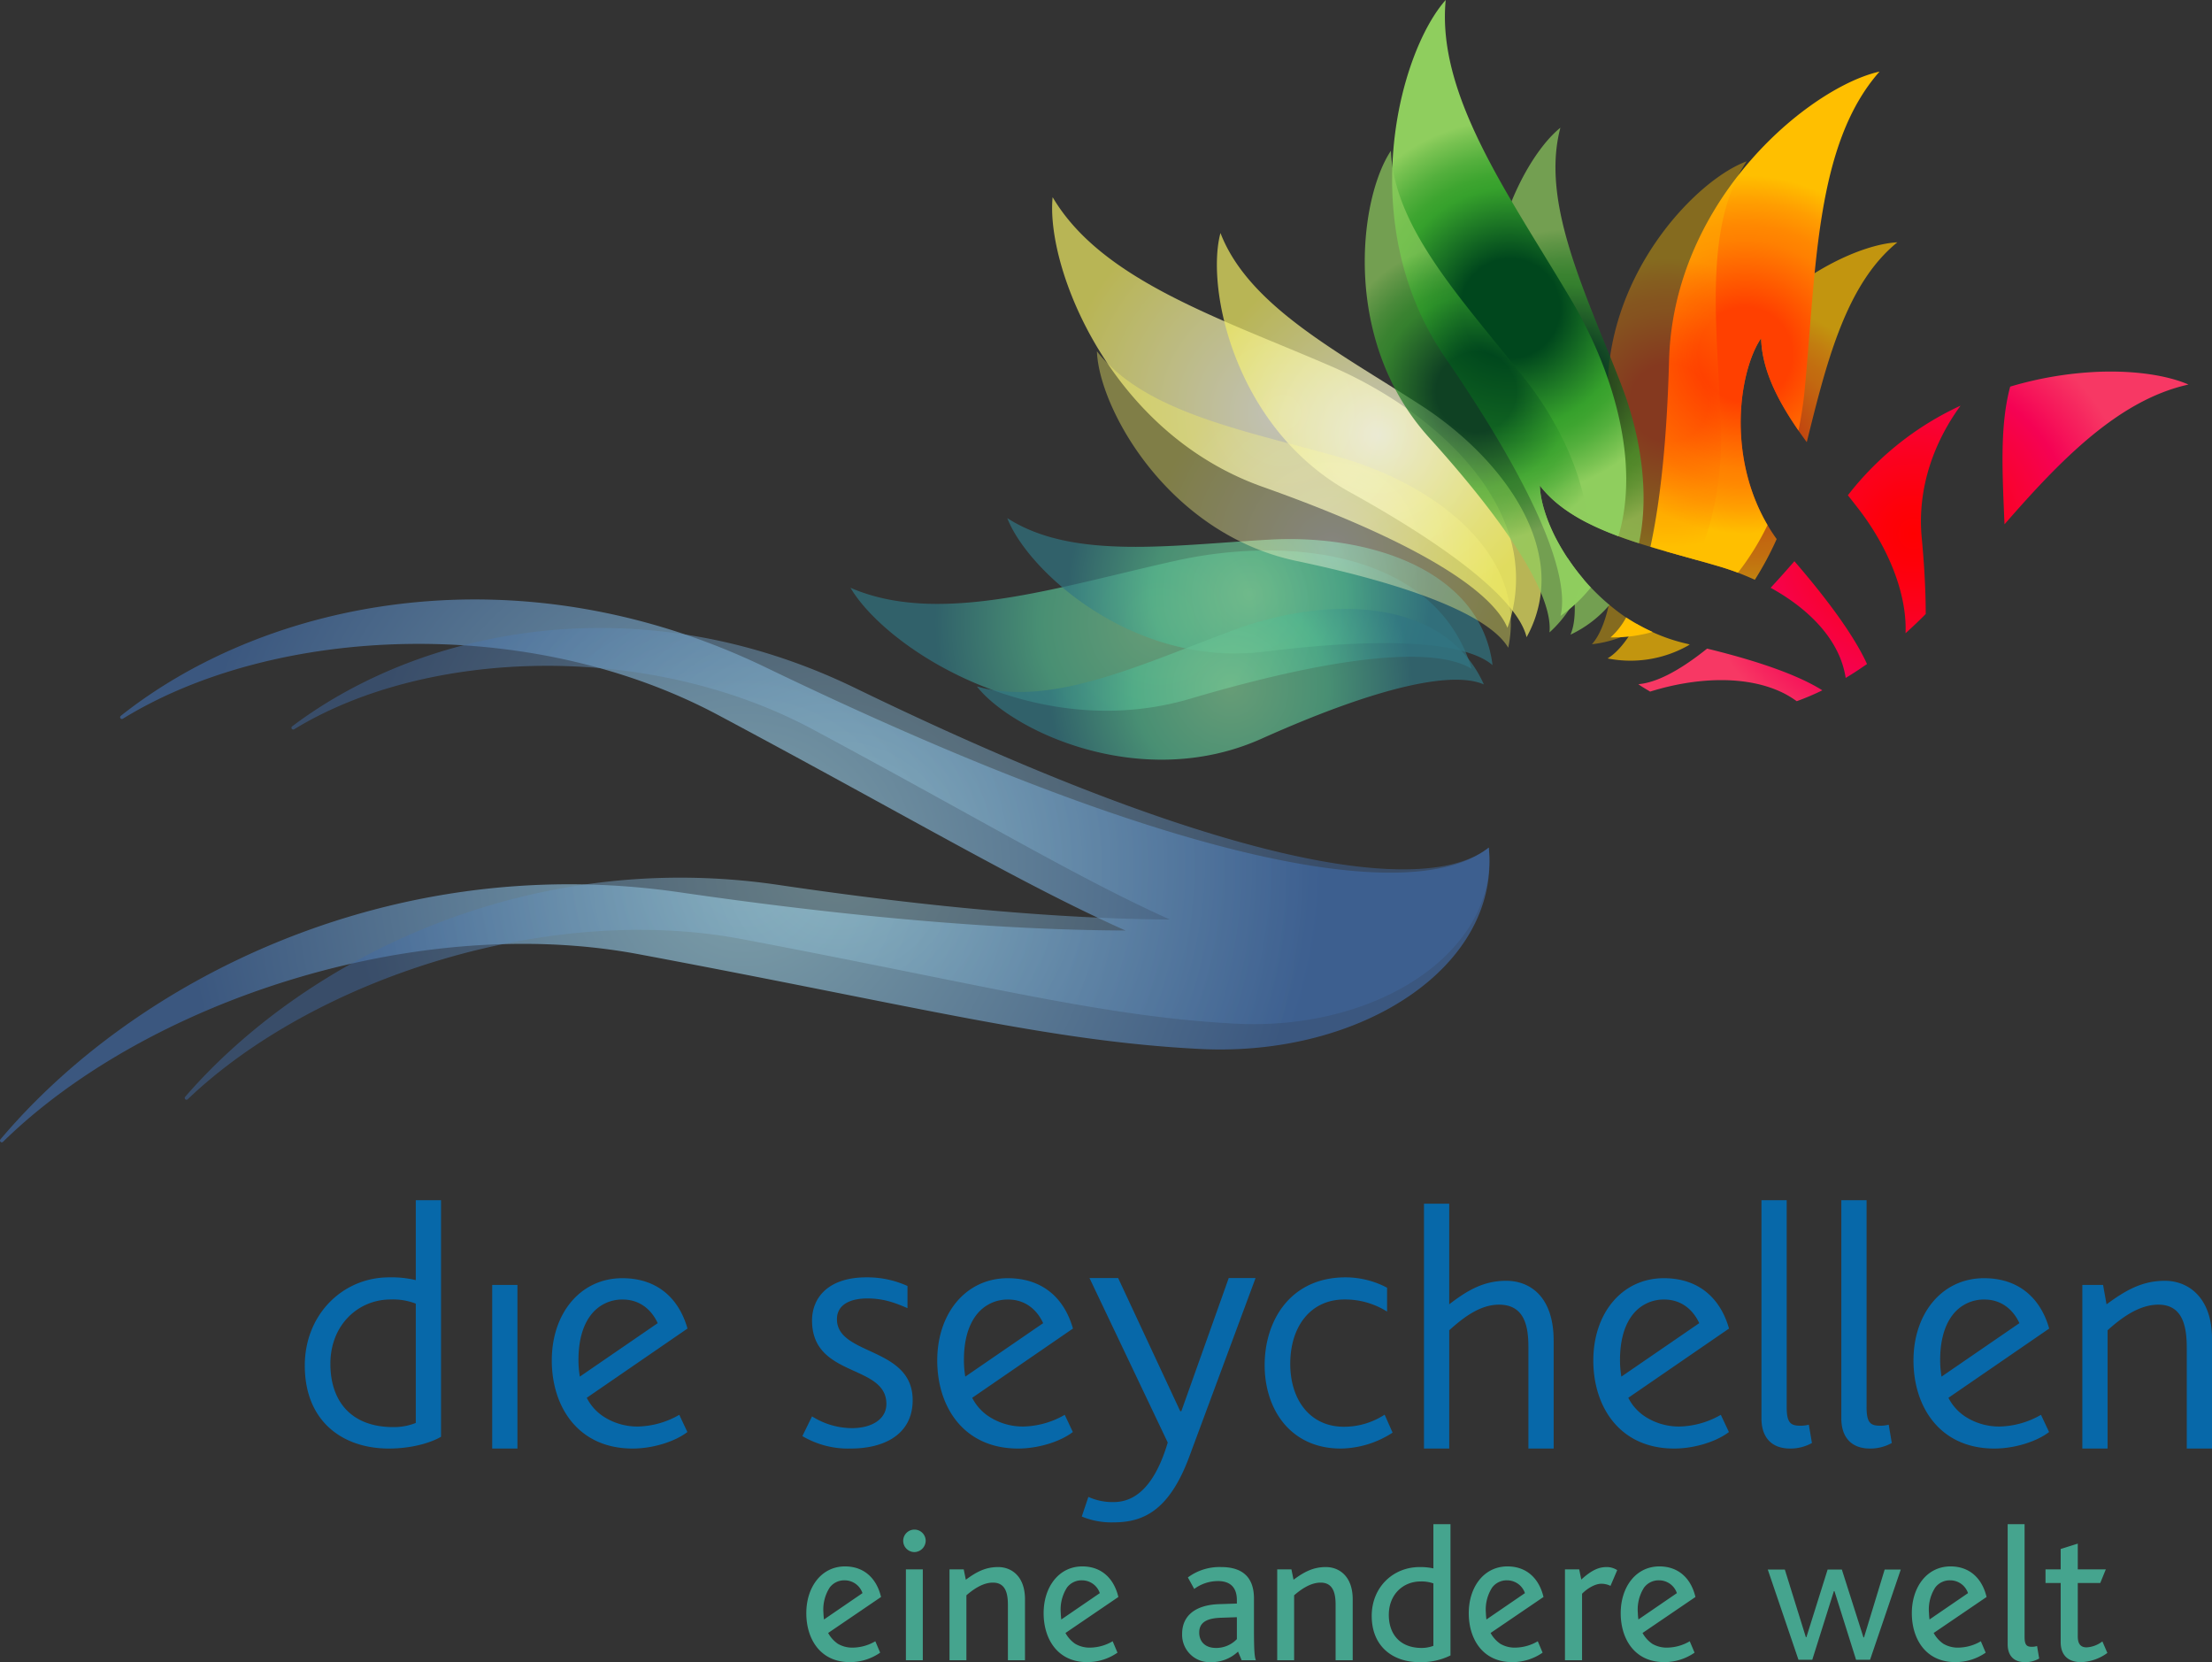<svg id="Layer_2" data-name="Layer 2" xmlns="http://www.w3.org/2000/svg" xmlns:xlink="http://www.w3.org/1999/xlink" viewBox="0 0 675.394 507.405"><rect x="0" y="0" width="675.394" height="507.405" fill="#333333" stroke="none"/><defs><radialGradient id="Coconut" cx="575.048" cy="148.241" r="54.833" gradientTransform="rotate(3.342 192.72 338.63)" gradientUnits="userSpaceOnUse"><stop offset=".213" stop-color="#ff4000"/><stop offset=".517" stop-color="#ff8001"/><stop offset=".584" stop-color="#ff8801"/><stop offset=".689" stop-color="#ff9e01"/><stop offset=".809" stop-color="#ffbf00"/></radialGradient><radialGradient id="Sky-2" cx="305.999" cy="296.917" r="149.758" xlink:href="#Sky"/><radialGradient id="Sand" cx="431.269" cy="144.953" r="68.114" gradientTransform="rotate(3.342 192.72 338.63)" gradientUnits="userSpaceOnUse"><stop offset="0" stop-color="#fffff2"/><stop offset="1" stop-color="#f2ed64"/></radialGradient><radialGradient id="Aqua-2" cx="476.302" cy="355.158" r="55.696" gradientTransform="rotate(7.579 1515.556 -50.033)" xlink:href="#Aqua"/><radialGradient id="Sand-2" cx="460.754" cy="150.169" r="55.703" xlink:href="#Sand"/><radialGradient id="Aqua-3" cx="370.33" cy="-144.086" r="55.693" gradientTransform="rotate(-9.503 2728.05 -286.609)" xlink:href="#Aqua"/><radialGradient id="Sand-3" cx="448.54" cy="185.693" r="54.956" xlink:href="#Sand"/><radialGradient id="Passion" cx="625.598" cy="170.629" r="68.589" gradientTransform="rotate(3.342 192.72 338.63)" gradientUnits="userSpaceOnUse"><stop offset="0" stop-color="#ff0001"/><stop offset=".135" stop-color="#fe0009"/><stop offset=".346" stop-color="#fb011f"/><stop offset=".604" stop-color="#f70243"/><stop offset=".714" stop-color="#f50254"/><stop offset="1" stop-color="#f73864"/></radialGradient><radialGradient id="Aqua" cx="376.831" cy="78.674" r="68.809" gradientTransform="rotate(-1.812 4963.152 -723.575)" gradientUnits="userSpaceOnUse"><stop offset="0" stop-color="#7dca94"/><stop offset=".531" stop-color="#52b78f"/><stop offset="1" stop-color="#307582"/></radialGradient><radialGradient id="Coconut-2" cx="571.076" cy="118.99" r="67.621" xlink:href="#Coconut"/><radialGradient id="Coconut-3" cx="548.844" cy="135.053" r="54.729" xlink:href="#Coconut"/><radialGradient id="Island" cx="517.622" cy="130.31" r="57.393" gradientTransform="rotate(3.342 192.72 338.63)" gradientUnits="userSpaceOnUse"><stop offset=".213" stop-color="#00471d"/><stop offset=".517" stop-color="#36a12c"/><stop offset=".57" stop-color="#3ea530"/><stop offset=".652" stop-color="#54b03d"/><stop offset=".752" stop-color="#78c251"/><stop offset=".809" stop-color="#8fce5e"/></radialGradient><radialGradient id="Island-2" cx="498.708" cy="109.112" r="71.06" xlink:href="#Island"/><radialGradient id="Island-3" cx="489.768" cy="135.178" r="57.041" xlink:href="#Island"/><radialGradient id="Sky" cx="277.816" cy="299.06" r="171.134" gradientUnits="userSpaceOnUse"><stop offset="0" stop-color="#9fcfdd"/><stop offset="1" stop-color="#3f67a0"/></radialGradient><style>.cls-16{fill:#0768a9}.cls-17{fill:#45a48e}</style></defs><path d="M481.641 212.77c-18.673-12.68-47.11-13.925-72.027-8.437-36.187 8.034-72.376 20.086-99.515 8.303 3.482 5.88 10.335 12.795 19.59 19.069 20.185 13.695 51.742 24.39 84.23 14.774 49.211-14.534 75.705-15.303 85.834-9.113a44.354 44.354 0 00-18.112-24.596" transform="translate(-50.423 -33.205)" fill="url(#Aqua)" opacity=".7"/><path d="M510.521 194.338c-7.677-21.238-29.926-38.966-53.302-49.165-34.016-14.763-70.375-26.282-85.396-51.779-.666 6.803.821 16.43 4.623 26.94 8.295 22.944 27.532 50.15 59.488 61.48 48.334 17.157 70.217 32.088 74.761 43.067a44.414 44.414 0 00-.174-30.544" transform="translate(-50.423 -33.205)" fill="url(#Sand)" opacity=".7"/><path d="M494.93 214.196c-13.232-12.594-35.752-17.357-56.378-16.284-29.967 1.619-60.464 6.45-80.579-6.547 2 5.147 6.56 11.578 13.127 17.821 14.298 13.594 38.092 26.328 65.304 22.96 41.184-5.096 62.457-2.194 69.732 4.1a35.933 35.933 0 00-11.206-22.05" transform="translate(-50.423 -33.205)" fill="url(#Aqua-2)" opacity=".7"/><path d="M520.429 203.3c-3.3-17.97-18.715-35.078-36.048-46.305-25.186-16.305-52.693-30.32-61.312-52.66-1.432 5.336-1.518 13.217.113 22.117 3.595 19.433 15.349 43.69 39.343 56.958 36.342 20.119 51.826 34.94 54.009 44.314a35.933 35.933 0 003.895-24.424" transform="translate(-50.423 -33.205)" fill="url(#Sand-2)" opacity=".7"/><path d="M486.302 224.357c-16.344-8.158-39.286-6.086-58.677.997-28.151 10.347-55.888 23.909-78.931 17.398 3.402 4.34 9.665 9.14 17.756 13.176 17.675 8.813 44.155 13.993 69.178 2.774 37.889-16.968 59.063-20.447 67.867-16.561a35.922 35.922 0 00-17.193-17.784" transform="translate(-50.423 -33.205)" fill="url(#Aqua-3)" opacity=".7"/><path d="M507.482 206.454c-8.43-16.22-28.203-28.015-48.07-33.675-28.85-8.196-59.281-13.51-74.063-32.332.2 5.526 2.427 13.079 6.617 21.113 9.104 17.505 27.487 37.242 54.326 42.891 40.63 8.55 59.81 18.17 64.64 26.488a35.91 35.91 0 00-3.45-24.485" transform="translate(-50.423 -33.205)" fill="url(#Sand-3)" opacity=".4"/><path d="M614.749 184.254a.465.465 0 00-.111.138c1.165 1.487 2.337 2.974 3.492 4.475 8.466 11.072 14.597 25.094 14.118 37.64a134.584 134.584 0 006.167-5.88c-.021-6.55-.367-14.127-1.217-23.118-1.539-15.95 4.254-30.066 11.842-40.468a92.435 92.435 0 00-34.291 27.213zm-64.086 57.807c1.17.874 2.392 1.521 3.593 2.27 13.886-4.348 29.653-5.209 41.03.612a30.332 30.332 0 013.74 2.318 79.935 79.935 0 007.82-3.324c-6.601-4.168-17.927-8.532-35.19-12.733-8.83 7.093-15.802 10.448-20.993 10.857zm140.907-95.376a110.374 110.374 0 00-27.368 4.542c-3.294 12.124-2.347 26.98-1.741 42.04 17.502-20.113 35.055-37.985 56.17-42.676-6.246-2.715-15.882-4.276-27.061-3.906zm-100.51 65.953c8.745 4.812 16.216 11.3 20.18 19.12a27.96 27.96 0 012.73 8.397c2.201-1.31 4.369-2.753 6.513-4.246-3.435-7.527-10.519-17.898-22.17-31.383a369.822 369.822 0 01-7.253 8.112z" transform="translate(-50.423 -33.205)" fill="url(#Passion)"/><path d="M588.148 136.466c.292 10.828 6.247 21.232 13.938 31.718 6.081-24.524 11.96-48.247 27.662-61.01-5.53.298-13.058 2.653-21.01 6.96-17.37 9.41-36.817 28.087-41.997 55.016a326.958 326.958 0 01-7.805 32.327c5.489 1.566 11.123 3.078 16.702 4.723a81.84 81.84 0 0110.593 3.995 95.562 95.562 0 006.664-12.432c-10.563-14.669-12.336-32.422-10.188-45.693 1.069-6.678 3.093-12.203 5.441-15.604zm-38.077 87.147c-2.983 5.407-5.955 8.886-8.804 10.589a35.857 35.857 0 0024.43-3.838c.227-.122.449-.3.67-.426a10.44 10.44 0 01-.787-.198 54.28 54.28 0 01-15.51-6.127z" transform="translate(-50.423 -33.205)" fill="url(#Coconut)" opacity=".7"/><path d="M542.168 227.785a44.872 44.872 0 0012.863-1.667 57.556 57.556 0 01-8.095-4.433 22.389 22.389 0 01-4.768 6.1zm57.929-159.993c-19.248 14.959-39.176 41.678-40.06 75.546-.658 24.601-2.73 43.177-5.684 56.783 6.912 2.085 14.15 3.977 21.285 6.079a81.403 81.403 0 015.43 1.835 80.856 80.856 0 009.035-14.55c-8.047-13.744-9.329-29.422-7.396-41.416 1.069-6.677 3.093-12.202 5.441-15.603.271 9.606 5.018 18.9 11.418 28.174.802-4.11 1.482-8.258 1.87-12.357 3.548-36.918 3.262-75.052 22.87-97.223-6.668 1.481-15.356 5.874-24.21 12.732z" transform="translate(-50.423 -33.205)" fill="url(#Coconut-2)"/><path d="M536.486 229.868a35.59 35.59 0 0015.143-5.308 57.931 57.931 0 01-9.95-6.834c-1.277 5.751-3.053 9.744-5.193 12.142zm47.242-147.413c-5.199 1.917-11.68 6.37-18.016 12.823-13.848 14.091-26.937 37.67-24.01 64.933a300.619 300.619 0 011.995 36.366c7.693 2.902 16.233 5.197 24.802 7.592 5.581-12.218 7.899-27.143 7.382-41.255-1.14-29.992-5.468-60.556 7.847-80.46z" transform="translate(-50.423 -33.205)" fill="url(#Coconut-3)" opacity=".4"/><path d="M528.982 203.428c2.807 11.35 2.876 19.026.968 23.507a35.375 35.375 0 0011.895-9.065 65.775 65.775 0 01-12.863-14.442zm16.533-52.594c-10.793-28.012-24.811-55.51-18.65-78.65-4.29 3.474-8.991 9.808-12.913 17.972-8.511 17.815-13.27 44.355-1.634 69.2 5.5 11.751 8.655 19.881 10.303 24.24 6.768 7.299 16.87 11.816 28.221 15.457 3.258-14.963.63-32.75-5.327-48.22z" transform="translate(-50.423 -33.205)" fill="url(#Island)" opacity=".7"/><path d="M526.907 221.222a44.342 44.342 0 009.233-8.664 67.06 67.06 0 01-10.797-15.297c-3.05-6.02-4.645-11.691-4.754-15.82 5.526 7.178 14.055 11.802 23.947 15.445a4.226 4.226 0 01.181-.498c6.285-21.676-1.315-49.096-14.23-71.088-18.833-31.937-41.478-62.644-38.648-92.095-4.55 5.119-8.978 13.782-12.1 24.517-6.79 23.434-7.207 56.763 11.981 84.692 29.031 42.299 37.965 67.25 35.187 78.808z" transform="translate(-50.423 -33.205)" fill="url(#Island-2)"/><path d="M533.859 209.929a68.36 68.36 0 01-8.516-12.668c-3.05-6.02-4.645-11.691-4.754-15.82 3.674 4.805 8.79 8.404 14.671 11.382-1.432-15.062-9.117-31.026-19.204-43.902-18.54-23.598-40.024-45.767-40.937-69.705-3.076 4.595-5.717 12.024-7.05 20.978-2.917 19.526.33 46.294 18.748 66.64 27.844 30.797 37.675 49.844 36.714 59.423a35.698 35.698 0 0010.328-16.328z" transform="translate(-50.423 -33.205)" fill="url(#Island-3)" opacity=".7"/><path d="M51.343 381.763a.539.539 0 01-.92-.382.533.533 0 01.128-.347c41.224-48.873 119.206-88.243 207.317-75.449 54.801 7.966 99.964 11.538 136.197 11.676-31.899-14.265-64.974-34.085-124.29-65.738-57.816-30.858-135.438-27.458-181.84 1.083a.57.57 0 01-.294.088.54.54 0 01-.336-.963c45.03-35.706 121.702-51.085 197.078-14.72 127.498 61.535 198.251 72.73 220.611 54.936 3.609 36.268-38.86 63.993-88.202 61.472-45.807-2.33-85.744-12.909-171.455-28.94-68.25-12.751-150.446 14.624-193.994 57.284z" transform="translate(-50.423 -33.205)" fill="url(#Sky)" opacity=".7"/><path d="M107.746 368.767a.55.55 0 01-.382.156.539.539 0 01-.406-.892c36.603-42.22 104.532-76.03 181.184-64.685 48.067 7.114 87.685 10.366 119.47 10.558-27.941-12.584-56.926-30.068-108.877-57.97-50.245-26.975-117.896-24.911-158.501-.101a.54.54 0 01-.821-.46.526.526 0 01.206-.424c40.063-30.23 106.436-43.525 171.94-11.7 111.72 54.266 173.77 64.254 193.435 48.699 3.084 31.826-34.253 56.065-77.535 53.741-40.17-2.152-75.177-11.528-150.35-25.776-59.342-11.274-130.821 12.06-169.363 48.853z" transform="translate(-50.423 -33.205)" opacity=".5" fill="url(#Sky-2)"/><path class="cls-16" d="M229.573 459.91a14.927 14.927 0 004.879 5.56 18.949 18.949 0 0010.814 3.206 26.356 26.356 0 0012.566-3.573l2.468 5.253c-3.815 2.942-10.547 5.042-16.716 5.042-16.605 0-24.683-12.71-24.683-26.89 0-14.395 8.752-25.11 21.54-25.11 10.36 0 17.186 5.837 19.892 15.37zm21.67-22.79c-1.876-4.084-5.46-7.21-10.689-7.21a11.987 11.987 0 00-9.694 4.69c-2.56 3.29-3.814 8.042-3.814 13.722a30.44 30.44 0 00.416 5.123zM347.265 459.91a14.926 14.926 0 004.88 5.56 18.95 18.95 0 0010.814 3.206 26.354 26.354 0 0012.565-3.573l2.469 5.253c-3.815 2.942-10.547 5.042-16.716 5.042-16.605 0-24.684-12.71-24.684-26.89 0-14.395 8.753-25.11 21.541-25.11 10.36 0 17.186 5.837 19.892 15.37zm21.671-22.79c-1.876-4.084-5.46-7.21-10.69-7.21a11.987 11.987 0 00-9.693 4.69c-2.56 3.29-3.814 8.042-3.814 13.722a30.461 30.461 0 00.416 5.123zM547.587 459.91a14.92 14.92 0 004.88 5.56 18.95 18.95 0 0010.814 3.206 26.34 26.34 0 0012.563-3.573l2.471 5.253c-3.815 2.942-10.547 5.042-16.718 5.042-16.603 0-24.684-12.71-24.684-26.89 0-14.395 8.753-25.11 21.541-25.11 10.36 0 17.188 5.837 19.893 15.37zm21.67-22.79c-1.877-4.084-5.46-7.21-10.688-7.21a11.992 11.992 0 00-9.695 4.69c-2.559 3.29-3.813 8.042-3.813 13.722a30.569 30.569 0 00.414 5.123zM645.343 459.91a14.92 14.92 0 004.88 5.56 18.949 18.949 0 0010.815 3.206 26.34 26.34 0 0012.563-3.573l2.47 5.253c-3.814 2.942-10.546 5.042-16.717 5.042-16.604 0-24.684-12.71-24.684-26.89 0-14.395 8.753-25.11 21.541-25.11 10.36 0 17.188 5.837 19.893 15.37zm21.671-22.79c-1.877-4.084-5.46-7.21-10.688-7.21a11.992 11.992 0 00-9.696 4.69c-2.558 3.29-3.813 8.042-3.813 13.722a30.569 30.569 0 00.414 5.123zM169.141 475.398c-13.936 0-25.655-8.13-25.655-25.337 0-15.52 11.508-26.923 25.761-26.923a31.774 31.774 0 018.129.846v-24.39h7.707v72.214c-3.062 1.795-8.868 3.59-15.942 3.59zm8.235-44.235a19.213 19.213 0 00-7.707-1.268c-9.819 0-18.37 7.706-18.37 19.637 0 11.298 6.229 19.32 19.215 19.32a18.05 18.05 0 006.862-1.267zM200.709 475.398v-49.94h7.707v49.94zM310.191 475.398a27.426 27.426 0 01-14.78-3.8l2.955-6.018a22.982 22.982 0 0012.141 3.59c6.125 0 10.559-2.746 10.559-7.39 0-12.248-22.7-7.92-22.7-25.445 0-7.179 5.173-13.197 16.576-13.197a29.609 29.609 0 0112.564 2.64v6.756c-3.485-1.478-7.074-2.956-12.248-2.956-5.067 0-9.29 1.795-9.29 6.335 0 11.19 23.121 8.34 23.121 24.705.001 10.453-8.657 14.78-18.898 14.78zM459.79 475.398c-15.308 0-23.227-11.93-23.227-25.444 0-13.83 8.024-26.816 24.706-26.816a27.096 27.096 0 0112.67 3.168v7.285a23.956 23.956 0 00-12.988-3.696c-10.452 0-16.575 8.34-16.575 19.637 0 11.086 6.123 19.216 16.366 19.216a22.647 22.647 0 0012.456-3.695l2.428 5.49a29.637 29.637 0 01-15.835 4.855zM517.093 475.398v-31.042c0-6.228-1.163-12.88-8.976-12.88-6.016 0-11.188 4.224-15.201 7.813v36.109h-7.708v-74.75h7.707v30.723c5.492-4.222 10.452-7.18 17.421-7.18 7.074 0 14.465 4.646 14.465 18.265v32.942zM597.015 475.398c-6.125 0-8.764-3.907-8.764-9.184v-66.62h7.706v63.135c0 4.752 1.163 5.702 4.119 5.702a9.957 9.957 0 002.64-.317l.95 5.596a13.558 13.558 0 01-6.65 1.688zM621.4 475.398c-6.12 0-8.761-3.907-8.761-9.184v-66.62h7.708v63.135c0 4.752 1.16 5.702 4.116 5.702a9.943 9.943 0 002.639-.317l.95 5.596a13.55 13.55 0 01-6.651 1.688zM718.111 475.398v-30.725c0-6.228-1.058-13.197-8.658-13.197-6.124 0-11.615 4.33-15.521 7.813v36.109h-7.706v-49.94h6.335l1.054 5.913c5.915-4.329 10.875-7.18 17.844-7.18 7.18 0 14.358 5.173 14.358 17.633v33.573z" transform="translate(-50.423 -33.205)"/><path class="cls-17" d="M333.064 503.541a3.508 3.508 0 01-3.462 3.462 3.432 3.432 0 113.462-3.462zm-6.041 36.483V512.28h5.161v27.744zM358.166 540.024V523.19c0-3.225-.527-6.862-4.575-6.862-3.05 0-5.925 1.995-8.094 3.872v19.824h-5.162V512.28h4.342l.645 3.167c3.165-2.346 5.982-3.87 9.854-3.87 4.046 0 8.21 2.758 8.21 9.854v18.593zM429.545 540.024l-1.113-2.639a11.813 11.813 0 01-8.387 3.225 8.361 8.361 0 01-8.682-8.622c0-5.571 4.048-8.856 11.32-9.09l5.396-.176v-1.056c0-4.282-2.463-5.808-5.747-5.808a12.108 12.108 0 00-7.275 2.406l-1.934-3.519a16.189 16.189 0 0110.146-3.168c5.808 0 10.03 2.464 10.03 9.62v9.325c0 6.57.177 8.506.588 9.502zm-1.466-13.138l-5.044.176c-4.575.176-6.452 1.701-6.452 4.515 0 2.64 1.701 4.693 5.104 4.693a8.707 8.707 0 006.392-2.697zM458.227 540.024V523.19c0-3.225-.527-6.862-4.575-6.862-3.049 0-5.924 1.995-8.093 3.872v19.824h-5.163V512.28h4.342l.645 3.167c3.166-2.346 5.982-3.87 9.854-3.87 4.046 0 8.21 2.758 8.21 9.854v18.593zM483.8 540.61c-7.92 0-14.547-4.634-14.547-14.135 0-8.622 6.394-14.898 14.664-14.898a18.65 18.65 0 014.164.41v-13.49h5.22v40.06a20.212 20.212 0 01-9.501 2.053zm4.28-24.048a10.852 10.852 0 00-3.929-.586c-5.279 0-9.678 3.93-9.678 10.205 0 5.866 3.402 10.09 10.03 10.09a10.282 10.282 0 003.578-.646zM542.159 517.324a6.118 6.118 0 00-2.874-.645c-1.642 0-4.048 1.232-5.808 3.051v20.294h-5.22V512.28h4.342l.645 3.11c3.46-3.167 5.63-3.813 7.8-3.813a5.953 5.953 0 013.167.938zM668.767 540.61c-3.813 0-5.338-2.347-5.338-5.455v-36.658h5.162v34.371c0 2.406.586 3.051 2.17 3.051a5.098 5.098 0 001.643-.235l.644 3.813a8.489 8.489 0 01-4.281 1.113zM685.892 540.61c-4.342 0-6.276-2.463-6.276-6.1v-18.066h-4.634v-4.164h4.634v-6.217l5.22-1.642v7.859h8.563l-1.701 4.164h-6.862v16.308c0 2.287.878 3.343 2.698 3.343a8.646 8.646 0 004.81-1.82l1.525 3.52a14.484 14.484 0 01-7.977 2.815zM303.283 531.702a9.614 9.614 0 002.95 3.291 8.655 8.655 0 004.666 1.176 13.83 13.83 0 006.79-1.943l1.474 3.482a16.143 16.143 0 01-9.268 2.89c-9.086 0-13.28-7.144-13.28-14.934 0-8.027 4.663-14.285 11.806-14.285 5.774 0 9.638 3.566 11.013 9.333zm10.484-12.167a5.74 5.74 0 00-5.408-3.906 5.54 5.54 0 00-4.591 2.184 12.402 12.402 0 00-1.925 7.714 19.243 19.243 0 00.172 2.054zM375.743 531.702a9.598 9.598 0 002.952 3.291 8.655 8.655 0 004.666 1.176 13.83 13.83 0 006.79-1.943l1.474 3.482a16.142 16.142 0 01-9.268 2.89c-9.088 0-13.281-7.144-13.281-14.934 0-8.027 4.663-14.285 11.807-14.285 5.774 0 9.639 3.566 11.013 9.333zm10.486-12.167a5.74 5.74 0 00-5.407-3.906 5.544 5.544 0 00-4.594 2.184 12.403 12.403 0 00-1.925 7.714 19.243 19.243 0 00.172 2.054zM505.548 531.702a9.598 9.598 0 002.951 3.291 8.655 8.655 0 004.667 1.176 13.83 13.83 0 006.79-1.943l1.474 3.482a16.143 16.143 0 01-9.268 2.89c-9.089 0-13.281-7.144-13.281-14.934 0-8.027 4.662-14.285 11.807-14.285 5.774 0 9.638 3.566 11.013 9.333zm10.485-12.167a5.74 5.74 0 00-5.407-3.906 5.544 5.544 0 00-4.593 2.184 12.403 12.403 0 00-1.925 7.714 19.243 19.243 0 00.172 2.054zM551.944 531.702a9.601 9.601 0 002.952 3.291 8.655 8.655 0 004.666 1.176 13.83 13.83 0 006.79-1.943l1.474 3.482a16.142 16.142 0 01-9.268 2.89c-9.088 0-13.281-7.144-13.281-14.934 0-8.027 4.662-14.285 11.807-14.285 5.774 0 9.638 3.566 11.013 9.333zm10.486-12.167a5.741 5.741 0 00-5.407-3.906 5.544 5.544 0 00-4.594 2.184 12.401 12.401 0 00-1.925 7.714 19.243 19.243 0 00.172 2.054zM640.834 531.702a9.602 9.602 0 002.952 3.291 8.655 8.655 0 004.666 1.176 13.83 13.83 0 006.79-1.943l1.473 3.482a16.142 16.142 0 01-9.267 2.89c-9.089 0-13.282-7.144-13.282-14.934 0-8.027 4.663-14.285 11.808-14.285 5.773 0 9.638 3.566 11.013 9.333zm10.486-12.167a5.741 5.741 0 00-5.408-3.906 5.544 5.544 0 00-4.593 2.184 12.403 12.403 0 00-1.925 7.714 19.347 19.347 0 00.172 2.054z" transform="translate(-50.423 -33.205)"/><path class="cls-16" d="M413.592 477.765c-6.283 17.018-14.472 20.17-23.225 20.17a23.578 23.578 0 01-9.647-1.783l2.021-5.991a17.75 17.75 0 007.739 1.577c6.62 0 12.565-4.938 16.493-18.175l-23.896-50.215h8.749l18.961 40.655h.336l14.473-40.655h8.19z" transform="translate(-50.423 -33.205)"/><path class="cls-17" d="M621.418 539.87h-4.28l-6.595-20.941h-.176l-6.597 20.941h-4.221l-9.369-27.537h5.207l6.423 20.653h.168l6.48-20.653h4.34l6.595 20.71h.173l6.309-20.71h4.916z" transform="translate(-50.423 -33.205)"/></svg>